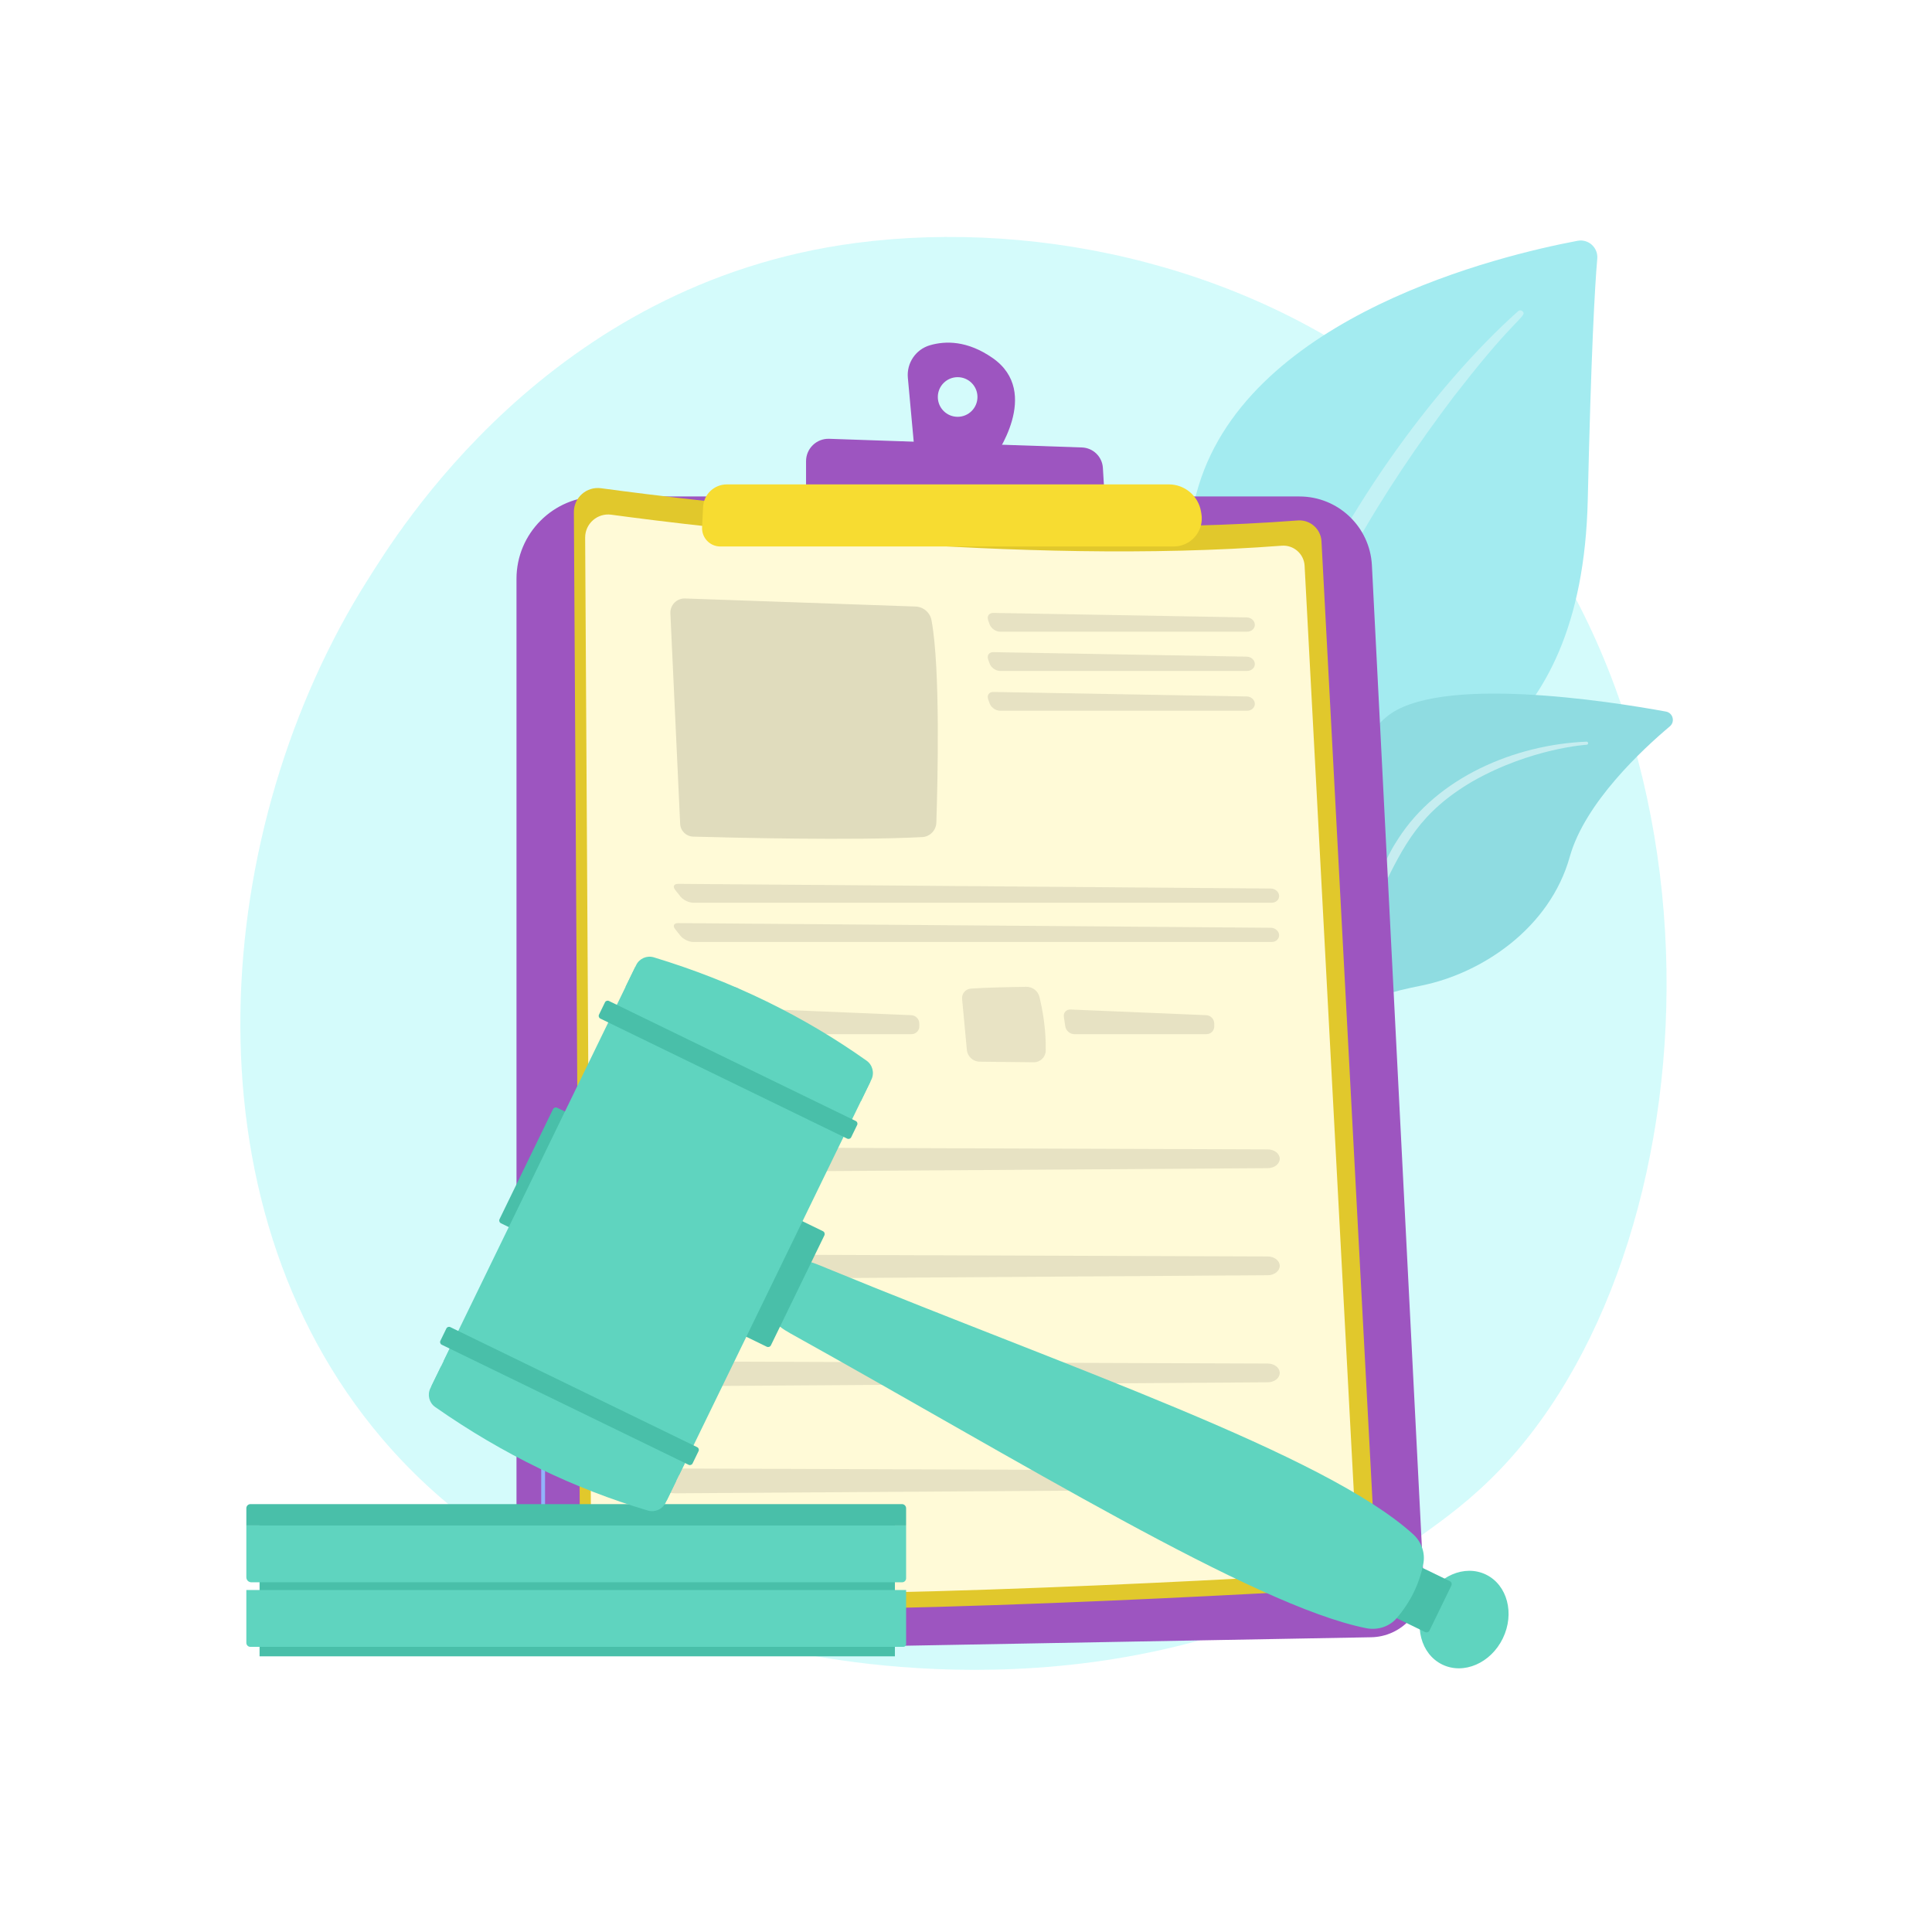 <?xml version="1.0" encoding="UTF-8"?> <svg xmlns="http://www.w3.org/2000/svg" width="538" height="538" viewBox="0 0 538 538" fill="none"><rect x="0" y="0" width="538" height="538" fill="#333333" stroke="none"/><g clip-path="url(#clip0_2_2)"><path d="M538 0H0V538H538V0Z" fill="white"></path><path d="M418.056 408.873C409.9 417.458 402.184 422.995 396.087 427.369C324.421 478.79 239.622 463.801 221.6 460.141C194.987 454.736 143.544 444.287 106.352 400.55C50.083 334.379 58.845 230.129 102.491 161.312C110.474 148.725 152.646 78.859 238.358 67.655C290.23 60.875 350.697 74.55 394.485 111.236C486.4 188.243 479.857 343.81 418.056 408.873Z" fill="#D4FBFB"></path><path d="M353.557 293.096C353.557 293.096 352.39 244.045 374.983 230.917C397.575 217.789 440.531 209.581 442.141 139.148C443.084 97.914 444.104 79.885 444.788 72.024C445.055 68.957 442.33 66.483 439.305 67.052C417.908 71.083 348.399 87.674 333.826 135.117C316.549 191.362 353.557 293.096 353.557 293.096Z" fill="#A3EBF0"></path><path d="M422.757 86.649C399.27 107.596 372.111 144.669 357.635 181.742C355.777 187.852 350.342 200.845 347.982 223.93C345.873 243.184 346.921 263.529 349.478 276.996C349.639 277.848 350.461 278.407 351.312 278.245C352.776 277.968 352.581 276.393 352.568 276.443C349.649 253.433 350.861 224.794 357.55 198.953C366.096 167.223 385.158 136.46 404.874 110.368L406.903 107.799C422.178 88.182 425.394 88.038 423.966 86.67C423.629 86.347 423.101 86.344 422.757 86.649Z" fill="white" fill-opacity="0.35"></path><path d="M325.323 383.068C322.266 384.566 354.261 344.334 364.283 281.145C369.006 251.369 369.067 214.062 386.029 199.685C400.146 187.72 448.183 195.274 463.901 198.145C465.865 198.503 466.526 200.984 464.997 202.268C457.46 208.599 441.336 223.53 437.134 238.578C431.597 258.413 412.739 271.029 395.857 274.443C378.975 277.858 369.584 281.171 361.36 308.169C353.135 335.167 334.008 378.809 325.323 383.068Z" fill="#8FDCE1"></path><path d="M441.795 206.525C421.741 207.365 400.215 216.513 389.292 233.672L388.261 235.309C385.879 239.149 372.384 266.442 364.888 289.067C364.795 289.349 364.948 289.653 365.229 289.747C365.709 289.905 365.948 289.378 365.903 289.425C371.125 276.644 378.626 260.439 384.599 248.321C391.006 235.098 395.489 226.143 410.101 217.565C426.365 208.327 441.903 207.376 441.857 207.386C442.094 207.362 442.267 207.15 442.242 206.913C442.219 206.685 442.021 206.516 441.795 206.525Z" fill="white" fill-opacity="0.49"></path><path d="M143.827 161.191C143.827 148.522 154.098 138.251 166.767 138.251H361.848C372.61 138.251 381.485 146.685 382.032 157.434L396.432 440.264C396.86 448.675 390.239 455.77 381.818 455.923L158.231 459.987C150.319 460.131 143.827 453.756 143.827 445.843V161.191Z" fill="#9D55C0"></path><path d="M190.909 455.179H190.902L165.884 454.855C157.518 454.747 150.712 447.852 150.712 439.487V401.714C150.712 401.419 150.952 401.18 151.246 401.18C151.541 401.18 151.781 401.419 151.781 401.714V439.487C151.781 447.271 158.113 453.686 165.897 453.787L190.915 454.111C191.21 454.114 191.446 454.357 191.443 454.651C191.439 454.944 191.2 455.179 190.909 455.179Z" fill="#91B3FA"></path><path d="M151.246 390.548C150.952 390.548 150.712 390.309 150.712 390.014V383.896C150.712 383.601 150.952 383.362 151.246 383.362C151.541 383.362 151.781 383.601 151.781 383.896V390.014C151.781 390.309 151.541 390.548 151.246 390.548Z" fill="url(#paint0_linear_2_2)"></path><path d="M159.809 142.604C159.785 138.551 163.35 135.414 167.367 135.958C194.007 139.571 285.615 150.744 361.356 144.93C364.81 144.665 367.807 147.282 367.991 150.741L383.09 434.832C383.297 438.728 380.323 442.059 376.428 442.289C344.574 444.175 213.384 451.462 166.591 446.561C163.743 446.263 161.581 443.865 161.565 441.001L159.809 142.604Z" fill="#E1C82C"></path><path d="M162.947 149.723C162.924 145.823 166.355 142.803 170.22 143.328C195.857 146.804 284.016 157.557 356.904 151.962C360.228 151.706 363.113 154.225 363.29 157.554L377.82 430.948C378.019 434.696 375.157 437.902 371.409 438.124C340.754 439.938 214.505 446.951 169.474 442.234C166.733 441.947 164.652 439.64 164.636 436.884L162.947 149.723Z" fill="#FFFAD7"></path><path opacity="0.78" d="M186.68 170.802L189.402 229.415C189.493 231.364 191.068 232.914 193.019 232.969C203.874 233.275 237.699 234.1 256.798 233.104C258.958 232.992 260.667 231.244 260.739 229.082C261.103 218.09 261.9 186.097 259.395 172.722C258.991 170.562 257.134 168.979 254.937 168.902L190.776 166.658C188.462 166.578 186.572 168.489 186.68 170.802Z" fill="black" fill-opacity="0.16"></path><g opacity="0.6"><path d="M347.307 175.904C348.507 175.904 349.462 175.019 349.431 173.938C349.399 172.856 348.392 171.954 347.192 171.933L276.625 170.675C275.426 170.654 274.77 171.562 275.169 172.694L275.575 173.847C275.974 174.978 277.281 175.904 278.481 175.904H347.307V175.904Z" fill="black" fill-opacity="0.16"></path></g><g opacity="0.6"><path d="M276.625 181.602C275.426 181.58 274.77 182.489 275.169 183.62L275.575 184.773C275.974 185.905 277.281 186.831 278.481 186.831H347.307C348.507 186.831 349.462 185.946 349.431 184.864C349.399 183.783 348.392 182.881 347.192 182.859L276.625 181.602Z" fill="black" fill-opacity="0.16"></path></g><g opacity="0.6"><path d="M276.625 192.687C275.426 192.666 274.77 193.574 275.169 194.706L275.575 195.859C275.974 196.991 277.281 197.916 278.481 197.916H347.307C348.507 197.916 349.462 197.031 349.431 195.95C349.399 194.869 348.392 193.966 347.192 193.945L276.625 192.687Z" fill="black" fill-opacity="0.16"></path></g><g opacity="0.6"><path d="M354.141 251.377C355.341 251.377 356.264 250.492 356.192 249.411C356.121 248.329 355.081 247.437 353.881 247.427L188.842 246.126C187.642 246.117 187.272 246.877 188.02 247.816L189.497 249.671C190.244 250.609 191.837 251.377 193.037 251.377H354.141Z" fill="black" fill-opacity="0.16"></path></g><g opacity="0.6"><path d="M188.842 257.053C187.642 257.044 187.272 257.804 188.02 258.742L189.497 260.598C190.244 261.536 191.837 262.304 193.037 262.304H354.141C355.341 262.304 356.264 261.419 356.192 260.338C356.121 259.256 355.081 258.364 353.881 258.354L188.842 257.053Z" fill="black" fill-opacity="0.16"></path></g><path d="M188.203 275.298C192.166 274.994 199.587 274.854 203.673 274.797C205.404 274.772 206.922 275.945 207.328 277.628C208.116 280.897 209.204 286.572 209.067 292.586C209.026 294.387 207.551 295.824 205.749 295.805L190.674 295.643C188.82 295.623 187.28 294.205 187.108 292.359L185.782 278.177C185.645 276.71 186.733 275.411 188.203 275.298Z" fill="url(#paint1_linear_2_2)"></path><g opacity="0.6"><path d="M215.978 281.117C214.779 281.067 213.944 281.997 214.122 283.183L214.519 285.821C214.697 287.007 215.824 287.978 217.024 287.978H253.847C255.047 287.978 256.016 286.997 256.001 285.797L255.991 284.969C255.976 283.77 254.983 282.747 253.785 282.697L215.978 281.117Z" fill="black" fill-opacity="0.16"></path></g><path d="M270.334 275.298C274.297 274.994 281.719 274.854 285.804 274.797C287.536 274.772 289.054 275.945 289.46 277.628C290.248 280.897 291.336 286.572 291.199 292.586C291.158 294.387 289.683 295.824 287.881 295.805L272.805 295.643C270.952 295.623 269.412 294.205 269.24 292.359L267.914 278.177C267.777 276.71 268.865 275.411 270.334 275.298Z" fill="black" fill-opacity="0.09"></path><g opacity="0.6"><path d="M298.109 281.117C296.911 281.067 296.076 281.997 296.254 283.183L296.65 285.821C296.828 287.007 297.956 287.978 299.155 287.978H335.979C337.178 287.978 338.148 286.997 338.133 285.797L338.123 284.969C338.108 283.77 337.115 282.747 335.916 282.697L298.109 281.117Z" fill="black" fill-opacity="0.16"></path></g><g opacity="0.6"><path d="M183.582 323.818C184.099 325.345 185.879 326.404 187.905 326.391L353.044 325.294C354.912 325.281 356.407 324.08 356.366 322.625C356.326 321.209 354.847 320.076 353.031 320.07L187.888 319.483C184.972 319.472 182.839 321.621 183.582 323.818Z" fill="black" fill-opacity="0.16"></path></g><g opacity="0.6"><path d="M183.582 353.634C184.099 355.161 185.879 356.22 187.905 356.207L353.044 355.109C354.912 355.097 356.407 353.896 356.366 352.44C356.326 351.025 354.847 349.892 353.031 349.885L187.888 349.298C184.972 349.288 182.839 351.437 183.582 353.634Z" fill="black" fill-opacity="0.16"></path></g><g opacity="0.6"><path d="M183.582 383.449C184.099 384.977 185.879 386.036 187.905 386.023L353.044 384.925C354.912 384.913 356.407 383.712 356.366 382.256C356.326 380.841 354.847 379.708 353.031 379.701L187.888 379.114C184.972 379.104 182.839 381.252 183.582 383.449Z" fill="black" fill-opacity="0.16"></path></g><g opacity="0.6"><path d="M183.582 413.265C184.099 414.792 185.879 415.852 187.905 415.838L353.044 414.741C354.912 414.729 356.407 413.528 356.366 412.072C356.326 410.657 354.847 409.524 353.031 409.517L187.888 408.93C184.972 408.92 182.839 411.068 183.582 413.265Z" fill="black" fill-opacity="0.16"></path></g><path d="M276.406 99.689C269.36 94.786 263.233 94.883 258.919 96.156C254.985 97.317 252.435 101.116 252.809 105.201L254.669 125.504L276.803 127.468C276.803 127.468 290.226 109.302 276.406 99.689ZM266.672 116.068C263.624 116.068 261.153 113.597 261.153 110.549C261.153 107.501 263.624 105.029 266.672 105.029C269.721 105.029 272.192 107.501 272.192 110.549C272.192 113.597 269.721 116.068 266.672 116.068Z" fill="#9D55C0"></path><path d="M224.46 138.624V128.417C224.46 124.893 227.38 122.071 230.902 122.192L301.279 124.603C304.403 124.71 306.932 127.175 307.119 130.295L307.707 140.103L224.46 138.624Z" fill="#9D55C0"></path><path d="M195.784 141.202C195.954 137.667 198.869 134.889 202.408 134.889L325.476 134.885C329.901 134.885 333.684 138.07 334.439 142.43L334.543 143.032C335.37 147.808 331.693 152.176 326.846 152.176H200.585C197.685 152.176 195.373 149.751 195.512 146.853L195.784 141.202Z" fill="#F7DC31"></path><path d="M249.204 420.001H72.281V461.234H249.204V420.001Z" fill="#49BFA9"></path><path d="M251.571 458.595H69.719C69.1 458.595 68.598 458.093 68.598 457.473V442.761H252.321V457.846C252.321 458.259 251.985 458.595 251.571 458.595Z" fill="#5FD4BF"></path><path d="M251.209 440.617H69.985C69.219 440.617 68.598 439.996 68.598 439.23V424.784H252.321V439.505C252.321 440.119 251.823 440.617 251.209 440.617Z" fill="#5FD4BF"></path><path d="M252.321 424.784H68.598V419.992C68.598 419.359 69.111 418.846 69.743 418.846H251.16C251.801 418.846 252.321 419.366 252.321 420.006V424.784Z" fill="#49BFA9"></path><path d="M413.798 438.472C419.751 441.367 421.85 449.32 418.487 456.237C415.124 463.153 407.572 466.412 401.619 463.518C395.666 460.623 393.566 452.669 396.929 445.753C400.292 438.837 407.845 435.578 413.798 438.472Z" fill="#5FD4BF"></path><path d="M404.163 441.521L398.067 454.057C397.848 454.507 397.305 454.695 396.855 454.476L389.225 450.766C388.775 450.547 388.587 450.004 388.806 449.554L394.903 437.017C395.122 436.567 395.664 436.379 396.115 436.598L403.744 440.308C404.195 440.527 404.382 441.07 404.163 441.521Z" fill="#49BFA9"></path><path d="M396.348 435.472C395.254 441.085 392.762 446.099 388.973 450.557C386.926 452.966 383.641 454.044 380.374 453.388C349.143 447.117 283.689 406.663 220.123 371.322C215.91 368.979 212.999 366.322 214.984 362.24L219.368 353.225C221.341 349.168 226.062 351.452 230.493 353.272C297.731 380.897 369.047 404.977 393.529 427.257C395.879 429.395 396.925 432.51 396.348 435.472Z" fill="#5FD4BF"></path><path d="M229.563 344.011L214.68 374.617C214.47 375.049 213.949 375.229 213.517 375.019L205.666 371.201C205.234 370.991 205.054 370.47 205.264 370.038L220.147 339.432C220.357 339 220.878 338.82 221.31 339.03L229.161 342.848C229.593 343.058 229.773 343.579 229.563 344.011Z" fill="#49BFA9"></path><path d="M163.409 313.459L148.526 344.064C148.316 344.496 147.795 344.676 147.363 344.466L139.512 340.649C139.08 340.438 138.9 339.918 139.11 339.486L153.993 308.88C154.203 308.448 154.724 308.268 155.156 308.478L163.007 312.296C163.439 312.506 163.619 313.027 163.409 313.459Z" fill="#49BFA9"></path><path d="M236.093 314.122L189.066 410.83L123.548 378.97L170.575 282.262L236.093 314.122Z" fill="#5FD4BF"></path><path d="M191.546 405.73L185.632 417.892L120.114 386.032L126.028 373.87L191.546 405.73Z" fill="#5FD4BF"></path><path d="M188.303 412.399L185.364 418.444C184.465 420.292 182.36 421.219 180.39 420.634C159.966 414.568 140.2 405.117 121.181 391.808C119.516 390.642 118.944 388.437 119.833 386.609L122.785 380.539L188.303 412.399Z" fill="#5FD4BF"></path><path d="M194.527 404.09L192.86 407.518C192.662 407.925 192.171 408.095 191.763 407.897L123.013 374.465C122.605 374.267 122.436 373.776 122.634 373.368L124.3 369.94C124.499 369.533 124.99 369.363 125.398 369.561L194.147 402.993C194.555 403.191 194.725 403.682 194.527 404.09Z" fill="#49BFA9"></path><path d="M236.475 313.338L242.389 301.175L176.871 269.315L170.957 281.477L236.475 313.338Z" fill="#5FD4BF"></path><path d="M239.718 306.668L242.657 300.624C243.556 298.775 242.985 296.547 241.309 295.359C223.926 283.04 204.286 273.329 182.073 266.588C180.128 265.998 178.04 266.91 177.152 268.738L174.2 274.808L239.718 306.668Z" fill="#5FD4BF"></path><path d="M237.025 316.694L238.692 313.267C238.89 312.859 238.721 312.368 238.313 312.17L169.563 278.738C169.156 278.54 168.664 278.71 168.466 279.117L166.799 282.545C166.601 282.953 166.771 283.444 167.179 283.642L235.928 317.074C236.336 317.272 236.827 317.102 237.025 316.694Z" fill="#49BFA9"></path></g><defs><linearGradient id="paint0_linear_2_2" x1="117.941" y1="365.796" x2="321.287" y2="494.98" gradientUnits="userSpaceOnUse"><stop stop-color="#A737D5"></stop><stop offset="1" stop-color="#EF497A"></stop></linearGradient><linearGradient id="paint1_linear_2_2" x1="164.861" y1="259.341" x2="352.657" y2="409.458" gradientUnits="userSpaceOnUse"><stop stop-color="#A737D5"></stop><stop offset="1" stop-color="#EF497A"></stop></linearGradient><clipPath id="clip0_2_2"><rect width="538" height="538" fill="white"></rect></clipPath></defs></svg> 